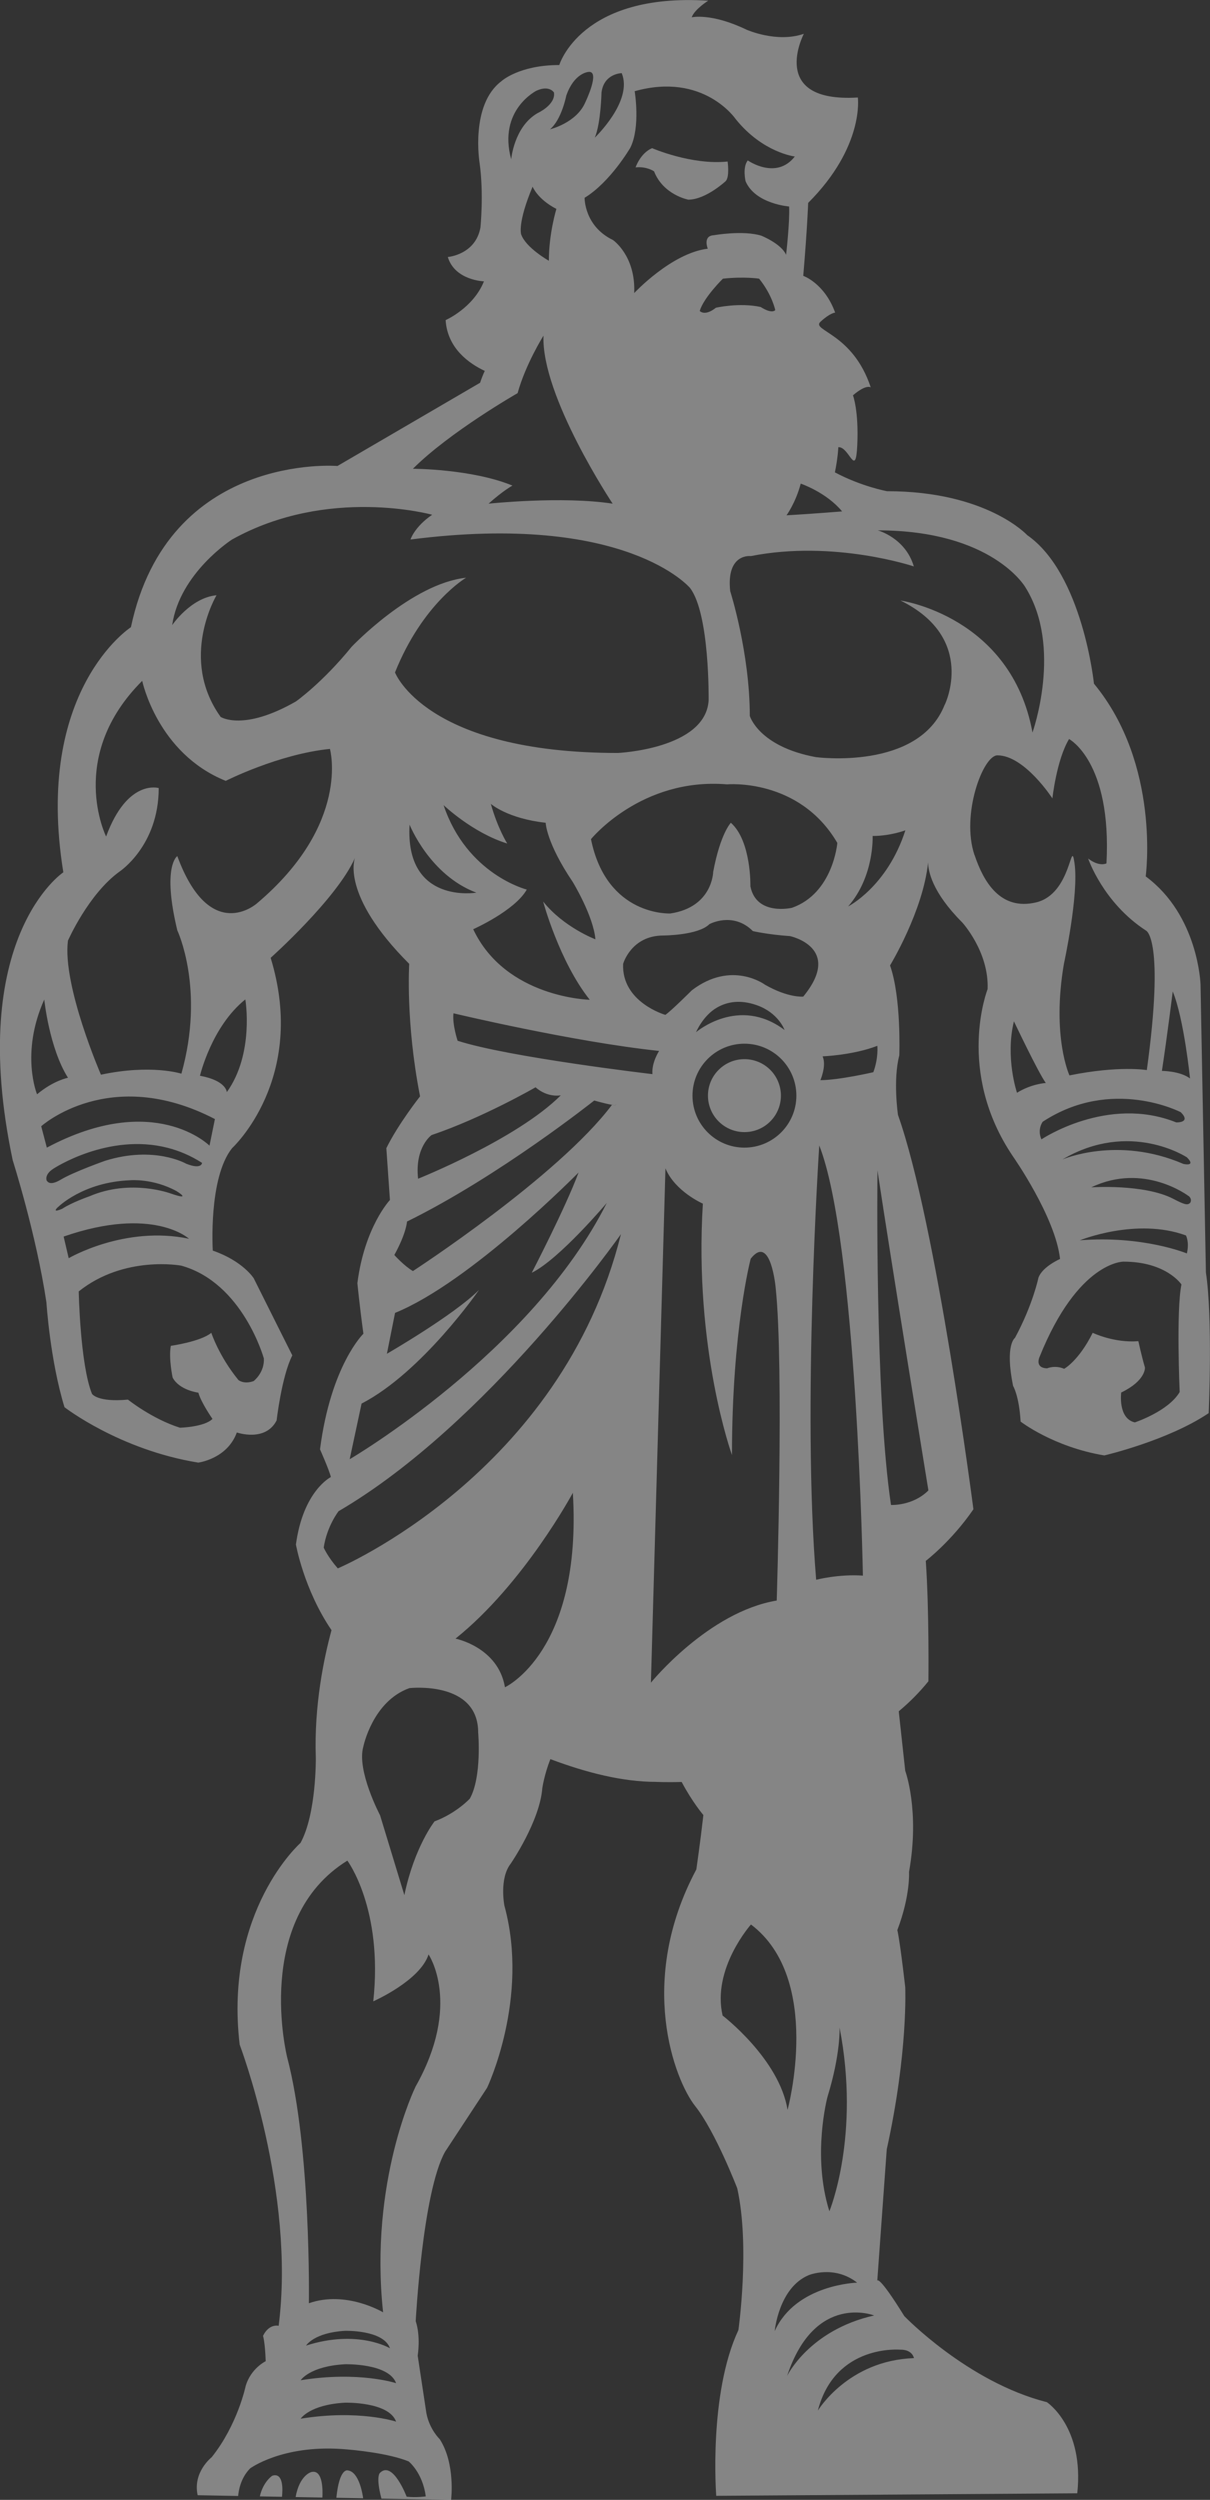 <?xml version="1.0" encoding="UTF-8"?>
<svg id="uuid-d2970073-46ad-4df4-9152-7e22cc9558f1" data-name="レイヤー 1" xmlns="http://www.w3.org/2000/svg" viewBox="0 0 239 493.56">
  <rect x="0" y="0" width="239" height="493.56" fill="#333333" stroke="none"/>
  <path d="M129.19,33.83c1.83,4.67,6.76,5.59,6.76,5.59,3.46,0,7.38-3.65,7.38-3.65.83-.83.39-3.88.39-3.88-7.12.75-14.92-2.64-14.92-2.64-2.32.98-3.26,3.8-3.26,3.8,2.21-.24,3.65.78,3.65.78Z" fill="rgba(255, 255, 255, .4)"/>
  <path d="M68.68,487.74s-1.64-.57-2.24,5.4l5.29.1c-.12-.89-.83-5.28-3.06-5.5Z" fill="rgba(255, 255, 255, .4)"/>
  <path d="M53.78,488.79s-1.79,1.15-2.46,4.08l4.38.08c.14-1.29.34-4.87-1.92-4.16h0Z" fill="rgba(255, 255, 255, .4)"/>
  <path d="M238.19,251.18l-1.06-56.82s-.4-13.63-10.83-21.33c0,0,3.01-22.05-10.22-38.05,0,0-2.23-21.72-13.19-29.33,0,0-7.96-8.67-27.68-8.67,0,0-5.05-.92-10.3-3.72.59-2.84.68-4.97.68-4.97,2.19-.14,3.43,6.31,3.74-.44.31-6.75-.85-9.8-.85-9.8,2.63-2.26,3.51-1.57,3.51-1.57-3.56-10.77-11.82-11.18-9.93-12.95,1.9-1.77,2.9-1.81,2.9-1.81-2.1-5.81-6.3-7.26-6.3-7.26.8-9.41.97-14.4.97-14.4,11.16-11.16,9.81-20.81,9.81-20.81-17.84,1.09-10.66-12.58-10.66-12.58-5.35,1.87-11.35-.82-11.35-.82-6.97-3.35-10.81-2.43-10.81-2.43.6-1.63,3.27-3.28,3.27-3.28-25.17-1.63-29.42,12.7-29.42,12.7-7.99,0-11.44,3.2-11.44,3.2-6.2,4.68-4.3,16.15-4.3,16.15.85,6.02.17,12.71.17,12.71-.97,5.42-6.45,5.84-6.45,5.84,1.4,4.64,7.14,4.81,7.14,4.81-2.12,5.27-7.57,7.65-7.57,7.65.35,5.59,4.66,8.59,7.73,10.03-.35.76-.66,1.54-.92,2.34l-28.17,16.43s-33.47-2.76-40.8,31.83c0,0-19.19,12.37-13.35,48.39,0,0-19.28,12.84-10,56.85,0,0,4.64,14.58,6.66,28.07,0,0,.72,11.43,3.57,20.69,0,0,10.79,8.4,26.42,10.94,0,0,5.71-.71,7.62-5.95,0,0,5.63,1.97,7.86-2.38,0,0,1-8.75,3.1-12.84,0,0-4.17-8.3-7.62-15.22,0,0-2.12-3.4-8.09-5.47,0,0-.9-14.32,3.81-20.22,0,0,14.93-13.7,7.62-37.58,0,0,13.09-11.68,16.66-19.74,0,0-3.02,7.21,10.71,20.93,0,0-.74,11.47,2.14,26.16,0,0-4.28,5.4-6.66,10.23,0,0,.31,4.46.71,10.23,0,0-5,5.28-6.43,16.41,0,0,.41,4.28,1.19,9.99,0,0-6.43,6.21-8.57,22.83,0,0,1.86,4.19,2.14,5.47,0,0-5.47,2.7-6.9,13.32,0,0,1.56,8.87,7.03,16.91-1.48,5.44-3.47,14.86-3.1,25.23,0,0,.13,11.02-3.02,16.77,0,0-15.15,13.38-12.02,39.83,0,0,11.07,29.13,7.7,55.51,0,0-1.87-.5-3.09,1.99,0,0,.4,1.15.53,5,0,0-2.9,1.38-3.95,4.87,0,0-1.57,7.64-6.72,14.09,0,0-3.78,2.93-2.77,7.5l8,.15c.07-.91.45-3.52,2.37-5.45,0,0,6.25-4.61,18.02-3.83,2.82.19,9.31.86,13.28,2.45,0,0,2.76,2.17,3.39,6.91,0,0-1.9.28-3.78.06,0,0-2.74-7.23-5.27-4.7,0,0-.88.62.29,5.08l13.76.25s.9-7.11-2.24-11.98c0,0-2.03-1.92-2.64-5.14l-1.72-11.36s.63-3.73-.39-6.81c0,0,1.34-25.5,5.8-33.44l8.3-12.63s8.42-17.64,3.42-35.95c0,0-1.06-5.36,1.25-8.31,0,0,5.74-8.33,6.24-14.93,0,0,.39-2.67,1.59-5.7,7.14,2.69,14.33,4.49,20.81,4.49,0,0,1.93.11,5.12.02,2.14,4.03,4.29,6.53,4.29,6.53-.6,5.32-1.39,10.74-1.39,10.74-11.84,22.16-4.24,41.67-.23,46.72,4.01,5.05,8.31,16.24,8.31,16.24,2.56,11.51.23,27.98.23,27.98-5.93,12.67-4.38,32.73-4.38,32.73l71.31-.5c1.41-13.12-6-17.99-6-17.99-15.63-3.96-28.16-16.99-28.16-16.99-5.11-8.25-5.34-7-5.34-7l1.87-25.93c4.25-19.26,3.65-32.03,3.65-32.03-1.13-9.79-1.56-11.25-1.56-11.25,2.61-6.87,2.31-11.49,2.31-11.49,2.17-12.12-.75-19.96-.75-19.96l-1.28-11.75c2.1-1.75,4.07-3.72,5.86-5.93,0,0,.17-13.93-.52-23.77,0,0,5.07-3.86,9.41-10.19,0,0-7.32-56.5-14.9-77.85,0,0-1.02-6.89.26-11.76,0,0,.43-11.36-1.83-17.76,0,0,6.56-10.77,7.52-20.38,0,1.66.73,5.88,6.73,11.88,0,0,5.32,5.79,5.02,13.18,0,0-6.38,16.21,5.02,33.04,0,0,8.37,11.92,9.29,20.23,0,0-3.51,1.53-4.27,3.71,0,0-1.1,5.34-4.64,11.88,0,0-2.02,1.34-.37,9.47,0,0,1.19,1.91,1.49,7.05,0,0,6.47,5.01,16.53,6.68,0,0,12.51-2.9,20.62-8.35,0,0,.83-18.78-.56-27.84h0ZM231.64,195.74c2.24,5.46,3.41,17.18,3.41,17.18-1.99-1.49-5.55-1.49-5.55-1.49,1.02-6.63,2.14-15.69,2.14-15.69h0ZM233.75,229.8c-13.06-5.63-23.9-.88-23.9-.88,13.34-7.87,24.59-.42,24.59-.42,1.9,1.9-.69,1.3-.69,1.3h0ZM158.16,95.48s5.07,1.72,8.17,5.49c0,0-6.32.51-10.98.77,0,0,1.79-2.42,2.81-6.25ZM125.35,18.01c13.65-3.83,19.97,5.51,19.97,5.51,5.33,6.63,11.67,7.38,11.67,7.38-3.68,4.72-9.29.77-9.29.77-1.09,1.39-.43,4.12-.43,4.12,1.92,4.48,8.6,4.98,8.6,4.98.15,3.03-.6,9.54-.6,9.54-.94-2.2-4.9-3.78-4.9-3.78-3.61-1.11-9.37-.09-9.37-.09-2.25.11-1.2,2.66-1.2,2.66-7.18.87-14.53,8.76-14.53,8.76.31-7.42-4.21-10.48-4.21-10.48-5.69-2.75-5.59-8.33-5.59-8.33,5.08-3.08,9.03-9.88,9.03-9.88,2.05-4.11.86-11.17.86-11.17h0ZM165.83,400.29c4.16,21.42-2.01,36.29-2.01,36.29-3.48-11.05-.37-22.61-.37-22.61,2.63-8.51,2.38-13.68,2.38-13.68h0ZM161.21,311.9c-2.81-33.86.61-85.75.61-85.75,7.45,18.93,8.62,84.93,8.62,84.93-4.79-.34-9.24.82-9.24.82ZM147.04,206.06c5.67,0,10.26,4.59,10.26,10.26s-4.6,10.26-10.26,10.26-10.26-4.59-10.26-10.26,4.6-10.26,10.26-10.26ZM137.48,203.8s1.35-3.26,4.12-4.86c2.02-1.17,4.6-1.62,7.83-.5,4.34,1.5,5.54,4.92,5.54,4.92-9.06-6.83-17.49.43-17.49.43h0ZM151.08,194.4s-6.57-4.89-14.43,1.12c0,0-4.11,4.1-5.23,4.85,0,0-8.67-2.48-8.34-10.07,0,0,1.57-5.6,7.96-5.6,0,0,6.87-.02,9.08-2.24,0,0,4.65-2.56,8.59,1.37,0,0,2.96.69,7.34.99,0,0,10.56,2.24,2.61,11.94,0,0-2.9.32-7.59-2.36h0ZM128.88,212.07s-28.39-3.32-38.49-6.59c0,0-1.08-3.2-.82-5.42,0,0,23.58,5.63,40.62,7.43,0,0-1.51,2.27-1.32,4.58h0ZM87.62,158.96s5.7,5.46,12.57,7.58c0,0-1.9-3.01-3.24-7.83,0,0,3.27,2.9,10.83,3.73,0,0,.1,3.92,5.35,11.69,0,0,4.06,6.65,4.48,11.32,0,0-6.27-2.36-10.33-7.46,0,0,3.17,11.81,9.21,19.4,0,0-16.62-.35-23.02-13.93,0,0,8.22-3.65,10.58-7.83,0,0-11.82-2.95-16.43-16.66ZM162.04,213.27s1.26-2.88.44-4.71c0,0,6.04-.23,10.81-2.08,0,0,.26,2.37-.79,5.21,0,0-6.79,1.57-10.46,1.57h0ZM156.43,179.23s-7.03,1.67-8.21-4.23c0,0,.21-8.95-3.86-12.56,0,0-2.07,2.1-3.49,9.7,0,0-.1,6.96-8.46,8.21,0,0-12.56.66-15.68-14.67,0,0,9.93-12.23,26.88-10.82,0,0,14.24-1.32,21.78,11.56,0,0-.81,9.94-8.96,12.81h0ZM141.39,60.77c-2.22,1.76-3.18.62-3.18.62.8-2.67,4.58-6.37,4.58-6.37,4.25-.46,7.15,0,7.15,0,2.59,3.21,3.19,6.21,3.19,6.21-.8.8-2.88-.62-2.88-.62-4.22-.92-8.86.15-8.86.15h0ZM118.81,18.27c.47-3.78,3.99-3.83,3.99-3.83,2.29,5.51-5.32,12.74-5.32,12.74,1.19-2.74,1.33-8.91,1.33-8.91h0ZM111.85,18.89c1.56-4.52,4.38-4.69,4.38-4.69,2.43-.29-.63,6.02-.63,6.02-1.74,4.06-6.96,5.31-6.96,5.31,2.3-1.92,3.21-6.64,3.21-6.64ZM109.9,41.24s-1.49,4.84-1.49,10.24c0,0-4.59-2.58-5.48-5.24,0,0-.74-2.22,2.27-9.38,0,0,.97,2.47,4.69,4.38h0ZM106.06,17.87c2.45-1.09,3.36.39,3.36.39.36,2.44-3.21,4.06-3.21,4.06-4.69,2.67-5.24,9.14-5.24,9.14-2.67-9.82,5.08-13.6,5.08-13.6h0ZM102.24,77.62c1.57-5.72,5.11-11.35,5.11-11.35-.47,11.95,13.66,33.17,13.66,33.17-10-1.54-24.51,0-24.51,0,2.9-2.59,4.72-3.57,4.72-3.57-8.12-3.32-19.66-3.32-19.66-3.32,7.31-7.3,20.68-14.93,20.68-14.93h0ZM8.74,197.32s.98,9.61,4.69,15.47c0,0-2.83.51-6.11,3.26,0,0-3.35-8.07,1.43-18.73ZM9.22,233.08s-.53-1.16,1.34-2.35c0,0,10.8-7.13,22.56-4.11,2.25.58,4.54,1.53,6.79,2.97,0,0-.05,1.4-3.15.16,0,0-6.26-3.61-16.01-.57,0,0-6.18,2.19-8.71,3.7-1.71,1.02-2.44.78-2.82.2h0ZM11.42,238.36s4.9-4.98,14.32-5.34c0,0,4.47-.4,9.12,2.14,0,0,3.3,2.01-1.13.48,0,0-7.89-2.96-16.04.54,0,0-3.51,1.22-5.38,2.46,0,0-2.2,1-.9-.29ZM12.57,244.14c17.68-6.13,24.76.43,24.76.43-12.7-2.66-23.76,3.84-23.76,3.84l-1-4.27h0ZM52.11,268.11c.21,2.86-2.01,4.56-2.01,4.56-1.95.71-3.01-.21-3.01-.21-3.87-4.74-5.35-9.32-5.35-9.32-2.11,1.75-8,2.57-8,2.57-.46,2.46.36,6.27.36,6.27,1.32,2.51,5.08,2.98,5.08,2.98.57,2.02,2.79,5.18,2.79,5.18-1.62,1.62-6.43,1.74-6.43,1.74-5.51-1.74-10.27-5.55-10.27-5.55-6.05.57-7.1-1.14-7.1-1.14-2.34-5.78-2.62-20.22-2.62-20.22,9.01-7.2,20.25-5.09,20.25-5.09,12.14,3.38,16.29,18.24,16.29,18.24h0ZM41.38,226.19s-10.89-10.9-32.13.39l-1.11-4.22s13.52-12.2,34.31-1.42l-1.07,5.25h0ZM44.8,215.65s0-2.28-5.3-3.26c0,0,2.28-9.73,8.96-15.07,0,0,1.82,10.69-3.67,18.32ZM50.71,178.39s-9.23,8.17-15.69-9.37c0,0-3.05,1.94,0,14.66,0,0,5.51,11.57.81,28.3,0,0-5.94-1.92-15.89.2,0,0-7.65-17.61-6.52-26.46,0,0,4.02-9.18,10.19-13.64,0,0,7.74-5.08,7.74-16.49,0,0-6.19-1.89-10.39,9.57,0,0-7.85-15.78,7.13-30.74,0,0,2.98,14.31,16.5,19.75,0,0,10.44-5.29,20.58-6.31,0,0,4.18,14.82-14.47,30.54h0ZM78.01,132.79c5.51-13.75,14.06-18.73,14.06-18.73-10.79,1.16-22.62,13.64-22.62,13.64-5.78,7.12-11,10.79-11,10.79-10.44,5.98-14.87,3.05-14.87,3.05-8.28-11.55-.81-24.02-.81-24.02-5.11.49-8.76,5.9-8.76,5.9,1.5-10.31,11.82-16.9,11.82-16.9,18.99-10.59,39.53-4.89,39.53-4.89-3.52,2.41-4.28,4.89-4.28,4.89,42.65-5.48,55.22,9.57,55.22,9.57,3.91,5.13,3.67,22.19,3.67,22.19-.59,9.6-17.93,10.38-17.93,10.38-37.99,0-44.01-15.88-44.01-15.88h0ZM80.9,162.81s3.94,9.96,13.19,13.43c0,0-14.12,2.38-13.19-13.43ZM85.25,224.1c10.08-3.4,20.53-9.43,20.53-9.43,2.46,2.14,4.99,1.58,4.99,1.58-8.68,8.68-28.19,16.47-28.19,16.47-.69-6.29,2.67-8.62,2.67-8.62h0ZM80.38,241.18c18.19-8.94,36.99-23.9,36.99-23.9,1.8.5,2.88.75,3.51.85.1-.14.21-.27.31-.41,0,0,1.27.67-.31.41-10.71,14.24-39.32,32.82-39.32,32.82-1.77-1.04-3.67-3.17-3.67-3.17,2.4-4.35,2.5-6.6,2.5-6.6h0ZM71.43,277.11c11.98-6.2,23.19-22.44,23.19-22.44-4.98,4.98-18.2,12.61-18.2,12.61l1.61-8.07c15.01-6.11,36.25-27.72,36.25-27.72-2.54,6.88-9.25,19.8-9.25,19.8,5.46-2.68,14.82-13.79,14.82-13.79-14.87,29.59-50.78,50.6-50.78,50.6l2.35-11ZM59.38,477.54s1.75-2.78,8.76-3.17c0,0,8.65-.24,10.1,3.74,0,0-7.36-2.44-18.86-.58h0ZM59.38,469.95s1.75-2.78,8.76-3.17c0,0,8.65-.24,10.1,3.74,0,0-7.36-2.44-18.86-.58ZM60.45,463.1s1.54-2.56,7.7-2.92c0,0,7.6-.22,8.88,3.45,0,0-6.33-3.81-16.59-.53h0ZM82.05,412.04s-9.15,18.62-6.38,44.49c0,0-7.3-4.39-14.66-1.79,0,0,.47-30.49-4.29-48.57,0,0-6.83-27.22,11.89-38.82,0,0,7.09,9.44,5.12,27.78,0,0,9.26-4.07,10.92-9.26,0,0,6.67,9.82-2.61,26.17ZM92.78,355.13s-2.64,2.86-6.95,4.47c0,0-3.97,5.01-5.96,14.56l-4.8-15.77s-4.65-8.8-3.31-13.52c0,0,1.81-8.98,9.11-11.58,0,0,13.58-1.55,13.58,8.77,0,0,.77,8.78-1.66,13.07h0ZM99.74,333.12c-1.34-7.94-9.77-9.6-9.77-9.6,13.54-10.84,23.18-28.79,23.18-28.79,1.87,31.37-13.41,38.39-13.41,38.39ZM66.73,309.66c-2.04-2.33-2.79-4.11-2.79-4.11.63-4.25,2.94-7.19,2.94-7.19,29.5-17.23,55.77-54.7,55.77-54.7-11.79,47.36-55.92,65.99-55.92,65.99h0ZM128.57,332.21l2.87-101.54c1.9,4.58,7.39,6.97,7.39,6.97-1.78,28.81,5.75,49.64,5.75,49.64,0-24.81,3.7-38.77,3.7-38.77,3.97-5.06,4.93,5.74,4.93,5.74,1.65,15.43.21,61.75.21,61.75-13.53,2.26-24.84,16.2-24.84,16.2h0ZM142.73,397.94c-2.15-9.27,5.6-17.98,5.6-17.98,14.27,10.78,7.23,36.6,7.23,36.6-1.63-10.06-12.83-18.62-12.83-18.62h0ZM159.74,449.19s5.01-2.07,9.56,1.48c0,0-12.11.32-16.28,9.56,0,0,.78-8.56,6.72-11.04h0ZM155.47,469.09c5.47-16.54,17.19-11.94,17.19-11.94-12.86,2.9-17.19,11.94-17.19,11.94ZM177.87,463.9c2.4,0,2.65,1.67,2.65,1.67-13.04.46-18.98,10.37-18.98,10.37,3.42-13.25,16.33-12.03,16.33-12.03h0ZM183.38,294.26c-3.1,3.1-7.39,2.87-7.39,2.87-3.22-21.48-2.67-66.05-2.67-66.05,2.7,18,10.06,63.18,10.06,63.18h0ZM167.51,178.98c5.23-5.97,4.85-13.93,4.85-13.93,3.57,0,6.47-1.12,6.47-1.12-3.57,11.13-11.32,15.04-11.32,15.04ZM186.61,139.1c-5.12,13.12-25.47,10.38-25.47,10.38-11.31-2.1-13.04-8.14-13.04-8.14,0-12.5-3.87-24.63-3.87-24.63-.81-7.56,4.08-6.92,4.08-6.92,16.44-3.25,32.19,2.04,32.19,2.04-1.67-5.67-7.13-7.12-7.13-7.12,22.64,0,29.14,11.2,29.14,11.2,7.45,11.83,1.43,28.71,1.43,28.71-4.22-23-26.08-26.06-26.08-26.06,15.16,7.45,8.76,20.56,8.76,20.56h0ZM192.48,168.81c-2.68-7.98,1.68-19.68,4.53-19.68,5.36,0,10.86,8.5,10.86,8.5,0,0,.82-7.6,3.29-11.72,0,0,8.46,4.42,7.39,24.55,0,0-1.38.76-3.62-.96,0,0,2.94,8.73,11.45,14.24,0,0,3.71,1.58.14,27.53,0,0-5.46-.94-15.28,1.05,0,0-3.54-7.62-1.1-22,0,0,2.99-13.69,2.1-19.89-.77-5.37-.52,6.05-7.58,7.73-7.07,1.68-10.39-4.06-12.16-9.34h0ZM200.27,201.64s4.82,10.16,6.3,12.18c0,0-2.82.14-5.69,1.93,0,0-2.36-6.9-.61-14.11ZM205.7,224.94c-.88-1.99.26-3.47.26-3.47,13.67-8.97,27.27-1.88,27.27-1.88,2.13,2.13-.9,2.01-.9,2.01-13.55-5.44-26.63,3.35-26.63,3.35ZM233,274.85c-2.26,3.81-8.85,5.98-8.85,5.98-3.37-.78-2.69-5.9-2.69-5.9,4.92-2.37,4.69-4.94,4.69-4.94-.64-2.16-1.3-5.2-1.3-5.2-4.78.4-9.02-1.65-9.02-1.65-2.78,5.58-5.64,7.11-5.64,7.11-1.79-.79-3.38-.09-3.38-.09-2.5-.09-1.48-2.25-1.48-2.25,7.61-18.91,16.57-18.82,16.57-18.82,8.49,0,11.46,4.51,11.46,4.51-1.06,5.11-.35,21.24-.35,21.24h0ZM234.43,247.47s-8.68-3.59-21.14-2.59c0,0,11.18-4.55,20.96-.96,0,0,.71,1.28.18,3.56ZM235.07,237.48c-.5.54-1.17.33-3.3-.78-5.76-3-16.22-2.28-16.22-2.28,10.42-4.99,19.21,1.71,19.22,1.72v-.03c.81.7.31,1.38.31,1.38Z" fill="rgba(255, 255, 255, .4)"/>
  <path d="M152.14,221.41c2.81-2.81,2.81-7.37,0-10.19-2.82-2.81-7.38-2.81-10.19,0-2.82,2.81-2.82,7.37,0,10.19,2.82,2.81,7.38,2.81,10.19,0Z" fill="rgba(255, 255, 255, .4)"/>
  <path d="M61.47,488.07s-2.31.59-3.08,4.93l5.29.1c.07-1.22.17-5.65-2.21-5.03h0Z" fill="rgba(255, 255, 255, .4)"/>
  <path d="M121.19,217.71c-.1.14-.2.27-.31.41,1.57.26.31-.41.31-.41Z" fill="rgba(255, 255, 255, .4)"/>
</svg>